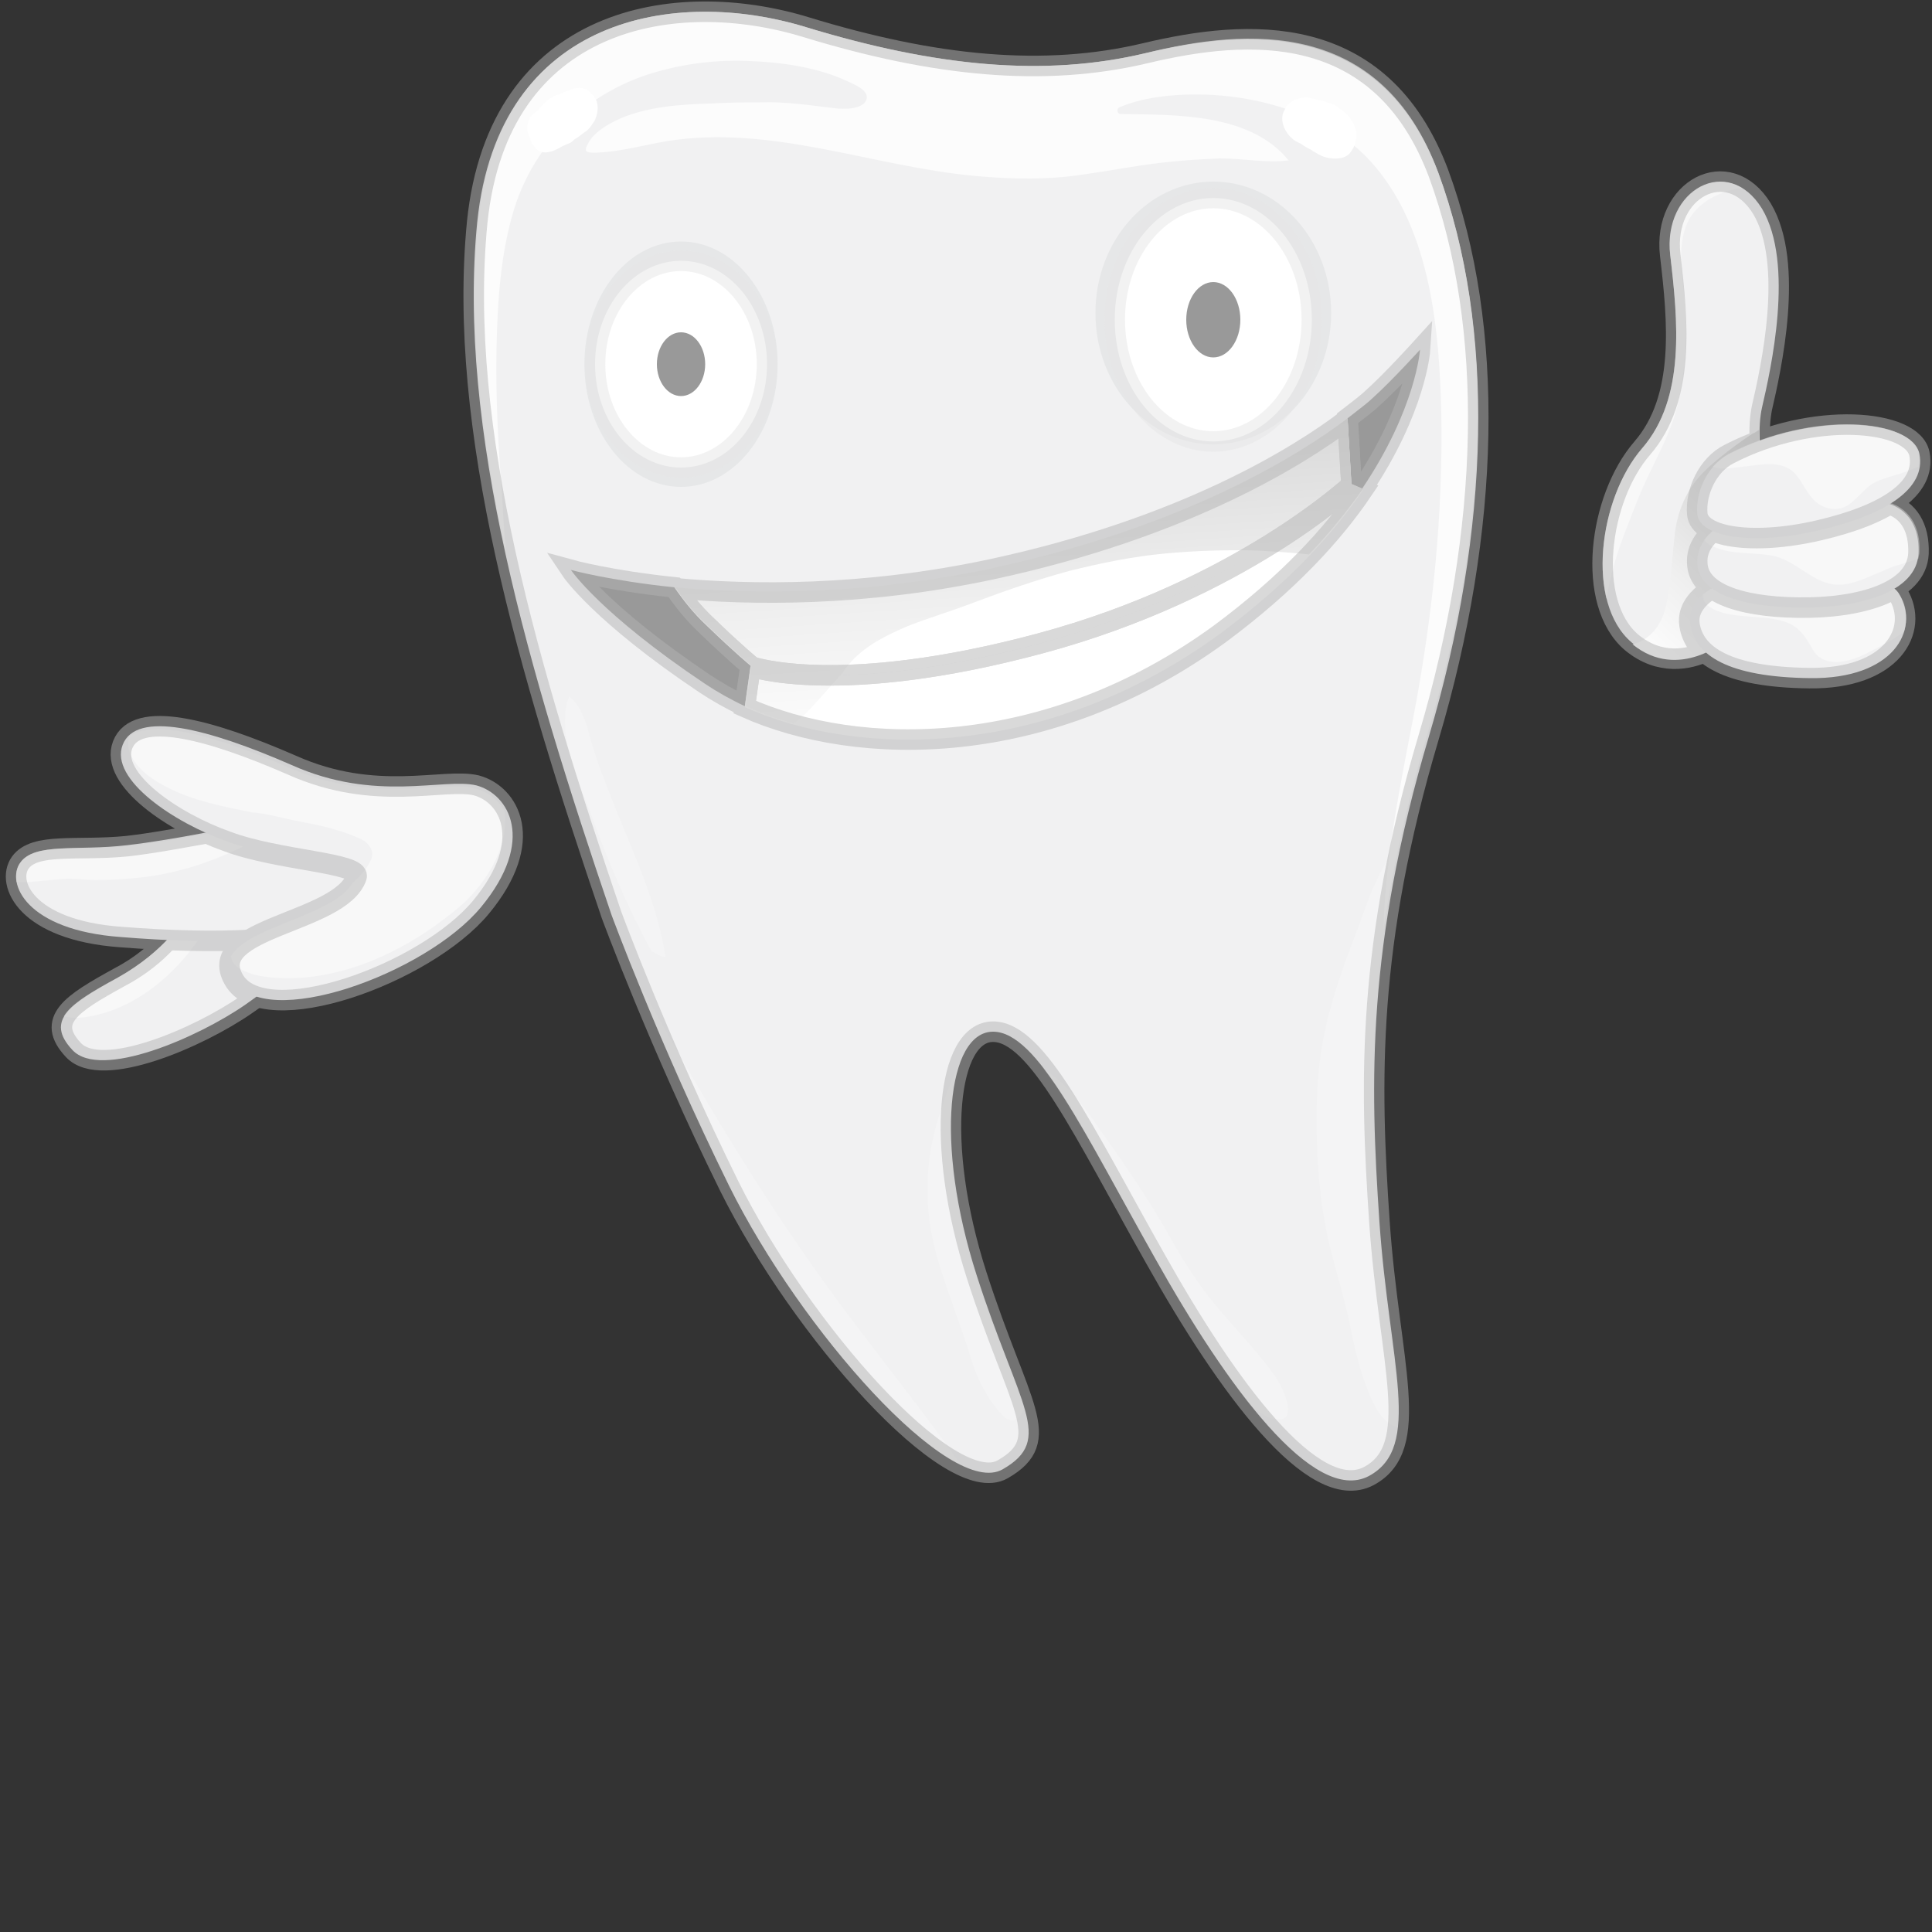 <?xml version="1.0" encoding="utf-8"?>
<!-- Generator: Adobe Illustrator 18.1.1, SVG Export Plug-In . SVG Version: 6.00 Build 0)  -->
<!DOCTYPE svg PUBLIC "-//W3C//DTD SVG 1.1//EN" "http://www.w3.org/Graphics/SVG/1.1/DTD/svg11.dtd">
<svg version="1.1" id="Layer_1" xmlns="http://www.w3.org/2000/svg" xmlns:xlink="http://www.w3.org/1999/xlink" x="0px" y="0px"
	 viewBox="0 0 200 200" enable-background="new 0 0 200 200" xml:space="preserve">
<rect x="0" y="0" width="200" height="200" fill="#333333" stroke="none"/>
<g>
	<g>
		<path fill="#F1F1F2" d="M63.3,94.7c-8.6-25.3-16-50.3-13.9-71.7C51.6,1.6,70-1.3,83.4,2.8c13.4,4.1,24.7,5.2,35.2,2.7
			c10.5-2.5,24.3-3.5,30.3,12.4c5.9,16,5.4,36.9-1,58.4c-6.4,21.5-6.1,35.6-5.1,50.2c1,14.6,4.5,23.3-1.1,26.3
			c-5.7,3-14.7-9.3-22.1-22.5c-7.4-13.1-12.2-23.5-16.8-23.5c-4.7,0-6.1,11.5-1.7,25.2c4.4,13.7,8.1,17,2.7,20.1
			c-5.4,3.1-20.9-14.4-28.3-29.3C68.2,108,63.3,94.7,63.3,94.7z"/>
		<g opacity="0.21">
			<path fill="#FFFFFF" d="M97,116.2c-1.4,4.8-1.3,9.8,0.2,14.6c1,3.3,2.3,6.5,3.3,9.8c0.5,1.7,1.4,3.6,2.5,5
				c0.4,0.5,1.4,1.9,2.2,1.3c0.4-0.2,0.6-0.6,0.8-1c-0.8-2.9-2.8-7.1-5-13.9c-3-9.4-3.3-17.7-1.6-22C98.2,112.1,97.3,115.3,97,116.2
				z"/>
			<path fill="#FFFFFF" d="M61.3,77.1c-0.5-1.7-0.9-3.9-2.4-5c-1.4,3.9,1.1,9,2.4,12.5c1.7,4.7,3.7,9.4,6.1,13.8
				c0.4,0.3,0.9,0.6,1.5,0.7c-0.8-5.3-3.1-10.3-5.1-15.2C62.9,81.6,62,79.4,61.3,77.1z"/>
			<path fill="#FFFFFF" d="M132.1,142.6c-1.7-2.4-3.7-4.5-5.6-6.7c-2.1-2.4-3.8-5-5.3-7.7c-2.2-3.9-4.7-7.6-7.3-11.2
				c-1.2-1.8-2.5-3.6-4.1-5c-0.2-0.2-1-0.8-1.8-1.4c3.2,4.1,6.9,11.4,11.6,19.7c3.1,5.6,6.5,10.9,9.8,15.1c0.8,0.7,1.6,1.3,2.5,1.5
				C134.7,147.4,132.7,143.5,132.1,142.6z"/>
		</g>
		<path opacity="0.76" fill="#FFFFFF" d="M148.9,17.9c-5.9-16-19.8-15-30.3-12.4C108.2,8,96.9,6.9,83.4,2.8C70-1.3,51.6,1.6,49.5,23
			c-1.1,10.6,0.2,22.2,2.9,34.2c-0.2-1.8-0.3-3.6-0.4-5.5c-0.4-5.2-0.7-10.4-0.6-15.6c0.1-4.8,0.4-10,1.9-14.7
			c2.1-6.5,7.1-11.4,13.5-13.6c3.3-1.1,6.8-1.6,10.3-1.5c3.5,0.1,7.4,0.6,10.6,2.1c0.6,0.3,2.3,0.9,2,1.9c-0.4,1.1-2.5,1-3.3,0.9
			c-2.6-0.3-5-0.7-7.7-0.6c-1.6,0-3.2,0-4.8,0.1c-3.4,0.1-7.1,0.3-10.2,1.8c-0.8,0.4-1.6,0.9-2.2,1.5c-0.3,0.3-0.5,0.6-0.7,1
			c-0.5,0.9,0.3,0.8,1,0.8c2.5-0.1,4.9-0.8,7.3-1.2c10.8-1.7,21.1,2.6,31.7,3.6c3.2,0.3,6.4,0.4,9.5,0.1c2.7-0.3,5.3-0.8,8-1.2
			c2.7-0.4,5.4-0.6,8-0.7c2.4,0,4.8,0.5,7.1,0.2c-4-4.9-11.6-4.7-17.4-4.8c-0.3,0-0.5-0.5-0.1-0.7c1.2-0.5,2.4-0.8,3.6-1
			c7.7-1.2,17.7,0.9,22.9,7.2c5.7,6.8,6.6,16.9,6.8,25.4c0.2,10.7-0.9,21.1-2.9,31.6c-1.4,7.2-2.9,14.6-3.1,22
			c0.9-6,2.3-12.6,4.5-20.1C154.2,54.8,154.8,33.9,148.9,17.9z"/>
		<path opacity="0.21" fill="#FFFFFF" d="M144.8,87c-0.9,1.5-1.8,3-2.5,4.6c-0.8,1.7-1.3,3.4-2,5.2c-1.4,3.6-2.7,7.3-3.4,11.2
			c-0.7,4-0.7,8.1-0.5,12.1c0.2,3.2,0.6,6.4,1.4,9.5c0.6,2.3,1.3,4.6,1.8,6.9c0.5,2.4,1,4.9,1.9,7.2c0.5,1.3,1.5,3.7,3.1,4
			c0.5-4.6-1.3-11.6-1.9-21.2c-0.8-12.2-1.2-24.1,2.5-40.3C145.1,86.5,145,86.7,144.8,87z"/>
		<path opacity="0.21" fill="#FFFFFF" d="M98.8,150.7c-2.9-4.1-6.1-8.1-9.1-12.1c-7.7-9.9-14.3-20.5-20.5-31.4
			c-1.1-1.9-2.1-3.8-3.2-5.7c2.1,5.3,5.4,13,9.5,21.3c5.9,11.9,17,25.5,24,28.8C99.3,151.3,99,151,98.8,150.7z"/>
		<path fill="#FFFFFF" d="M140.2,13c-0.3-0.7-0.9-1.4-1.6-1.8c-0.3-0.3-0.7-0.5-1.2-0.6c-0.1,0-0.2-0.1-0.3-0.1
			c-0.3-0.1-0.6-0.1-0.9-0.2c-0.2-0.1-0.5-0.1-0.7-0.2c-0.9-0.1-1.9,0.3-2.4,1c0,0,0,0.1,0,0.1c-0.8,1-0.2,2.6,1,3.4
			c0.2,0.1,0.4,0.2,0.6,0.3c0.4,0.3,0.8,0.5,1.2,0.7c-0.3-0.1,0.3,0.2,0.3,0.2c0.3,0.2,0.7,0.4,1.1,0.5c0.8,0.2,1.8,0.2,2.4-0.4
			C140.3,15.2,140.7,14,140.2,13z"/>
		<path fill="#FFFFFF" d="M61.3,9.8c-0.3-0.4-0.7-0.7-1.3-0.7c-0.4,0-0.8,0.1-1.2,0.3c-0.3,0.1-0.6,0.2-0.8,0.3
			c-0.1,0-0.2,0-0.1,0.1c0,0-0.1,0-0.1,0c-0.9,0.2-1.6,1-2.2,1.7c-0.2,0.1-0.3,0.2-0.5,0.4c-0.6,0.6-0.7,1.7-0.2,2.4
			c0,0.2,0.1,0.5,0.3,0.7c0.7,1.2,1.9,0.8,2.9,0.2c-0.4,0.2,0.4-0.2,0.2-0.1c0.2-0.1,0.5-0.2,0.7-0.3c0.2-0.1,0.3-0.2,0.5-0.4
			c0.4-0.2,0.7-0.5,1-0.7c0.5-0.3,0.8-0.8,1.1-1.3C62,11.5,62,10.4,61.3,9.8z"/>
		<path fill="#999999" d="M142.1,41.2c-0.4,0.4-1.3,1.1-2.6,2.1l0.4,6.8l1.1,0.5c5.6-8.3,6-14.4,6-14.4S144.1,39.4,142.1,41.2z"/>
		<path fill="#999999" d="M73.1,64.7c-1.4-1.3-2.5-2.8-3.3-3.9C63.1,60.1,59.1,59,59.1,59s3,4.5,13.9,11.8c1.2,0.8,2.6,1.6,4.1,2.3
			l0.6-4.2C77.7,68.9,76.1,67.6,73.1,64.7z"/>
		<path fill="#FFFFFF" d="M107.7,66.6c20.8-5.6,32.2-16.4,32.2-16.4l-0.4-6.8c-5,3.8-16.8,11.2-36.7,15.5c-13.5,2.9-25.1,2.7-32.9,2
			c0.8,1.2,1.9,2.6,3.3,3.9c3,2.9,4.6,4.2,4.6,4.2S86.8,72.2,107.7,66.6z"/>
		<path fill="#FFFFFF" d="M107.7,66.6c-20.8,5.6-30,2.4-30,2.4l-0.6,4.2c11.8,5.3,31.4,5.4,49.2-7.6c7-5.2,11.7-10.3,14.8-14.9
			l-1.1-0.5C139.9,50.1,128.5,61,107.7,66.6z"/>
		<linearGradient id="SVGID_1_" gradientUnits="userSpaceOnUse" x1="106.809" y1="77.183" x2="101.976" y2="3.715">
			<stop  offset="0" style="stop-color:#FFFFFF"/>
			<stop  offset="0.209" style="stop-color:#EFEFEF"/>
			<stop  offset="0.616" style="stop-color:#C6C6C6"/>
			<stop  offset="1" style="stop-color:#999999"/>
		</linearGradient>
		<path fill="url(#SVGID_1_)" d="M139.9,50.1l-0.4-6.8c-5,3.8-16.8,11.2-36.7,15.5c-13.5,2.9-25.1,2.7-32.9,2
			c0.8,1.2,1.9,2.6,3.3,3.9c3,2.9,4.6,4.2,4.6,4.2l-0.6,4.2c1.5,0.7,3.2,1.3,5,1.8c0,0,0.1-0.1,0.1-0.1c1.1-0.8,2.1-2,3.1-3.1
			c0.5-0.6,1-1.1,1.5-1.7c0.1-0.1,0.1-0.1,0.2-0.2c0.4-0.5,0.7-1,1.1-1.4c1.6-1.7,3.7-2.7,5.8-3.6c2.3-0.9,4.7-1.6,7-2.5
			c3.2-1.2,6.4-2.3,9.7-3.2c3.2-0.8,6.6-1.5,9.9-1.8c3.2-0.3,6.5-0.4,9.7-0.3c1.7,0.1,3.5,0.2,5.2,0.4c2.3-2.4,4.1-4.7,5.6-6.8
			L139.9,50.1z"/>
		<ellipse fill="#E6E7E8" cx="125.6" cy="32.4" rx="12.2" ry="13.6"/>
		<ellipse fill="#FFFFFF" cx="125.6" cy="33.1" rx="10.2" ry="12.6"/>
		<ellipse fill="#999999" cx="125.6" cy="33.1" rx="2.8" ry="3.9"/>
		<ellipse fill="#E6E7E8" cx="70.5" cy="37.7" rx="10" ry="12.7"/>
		<ellipse fill="#FFFFFF" cx="70.5" cy="37.7" rx="8.9" ry="10.7"/>
		<ellipse fill="#999999" cx="70.5" cy="37.7" rx="2.5" ry="3.3"/>
		<path fill="#F1F1F2" d="M178.8,66.1c0,0-5,4.5-9.9,0.4c-4.8-4.1-3.4-14.9,1.1-20.1c4.5-5.2,3.7-13.2,2.9-20
			c-0.8-6.8,6-10.5,9.5-4.8c3.4,5.7,0.9,16.7,0,20.6c-0.9,4,0.9,10.9,0.9,11.2C183.2,53.7,178.8,66.1,178.8,66.1z"/>
		<path opacity="0.47" fill="#FFFFFF" d="M168.3,54.9c0.8-2.1,1.6-4.2,2.6-6.2c1-2.1,2.1-4.2,2.7-6.5c0.8-3.2,1-6.5,0.9-9.8
			c-0.1-2.9-1-6,0-8.9c0.8-2.3,3.2-3.6,5.5-4c0.1,0,0.3,0,0.4,0c-3.5-2.2-8.1,1.3-7.5,6.9c0.8,6.8,1.6,14.8-2.9,20
			c-3.3,3.8-4.9,10.6-3.7,15.6C166.7,59.5,167.4,57.2,168.3,54.9z"/>
		<linearGradient id="SVGID_2_" gradientUnits="userSpaceOnUse" x1="168.438" y1="67.183" x2="198.515" y2="35.173">
			<stop  offset="0" style="stop-color:#FFFFFF"/>
			<stop  offset="0.209" style="stop-color:#EFEFEF"/>
			<stop  offset="0.616" style="stop-color:#C6C6C6"/>
			<stop  offset="1" style="stop-color:#999999"/>
		</linearGradient>
		<path fill="url(#SVGID_2_)" d="M182.1,44.5c-0.2,0.1-0.4,0.3-0.7,0.4c-1.2,0.8-2.3,1.6-3.4,2.5c-1.1,0.9-2.1,1.8-2.9,3
			c-0.9,1.4-1.5,3-1.7,4.7c-0.2,1.6-0.3,3.2-0.5,4.9c-0.2,1.4-0.3,2.8-0.9,4.1c-0.6,1.3-1.7,2.3-3,2.6c4.8,3.9,9.8-0.5,9.8-0.5
			s4.4-12.4,4.4-12.7C183.2,53.1,182,48.4,182.1,44.5z"/>
		<path fill="#F1F1F2" d="M178.7,60.2c0,0-4.3,1.4-3.7,4.5c0.5,3.1,3.8,5.4,12.4,5.5c8.6,0.1,11.4-5,9.2-8.7
			C194.5,57.9,178.7,60.2,178.7,60.2z"/>
		<path opacity="0.47" fill="#FFFFFF" d="M176.3,61.5c0,0.4,0,0.7,0.3,1c1,1,2.8,1.2,4.2,1.3c1.8,0.2,4.3,0.1,5.6,1.6
			c0.4,0.4,0.7,0.9,1,1.4c0.2,0.4,0.5,0.9,0.9,1.2c1.4,1,3.4,0.4,4.8-0.3c1.4-0.7,2.8-1.4,4-2.3c0.4-1.3,0.3-2.7-0.5-3.9
			c-2.1-3.7-17.9-1.3-17.9-1.3S177.4,60.7,176.3,61.5z"/>
		<path fill="#F1F1F2" d="M178.7,54.1c0,0-3.1,1.3-3,4.2c0.1,2.9,4,4.5,10.4,4.6c6.4,0.1,12.3-1.6,12.5-5.6c0.2-4-2.5-5.8-5.9-5.4
			C189.3,52.4,178.7,54.1,178.7,54.1z"/>
		<path opacity="0.47" fill="#FFFFFF" d="M176.4,55.9c0.3,0.3,0.6,0.6,1,0.7c2,0.9,4.3,0.5,6.4,1c2.2,0.6,3.8,2.6,6,2.9
			c1.5,0.2,3-0.5,4.4-1.1c0.8-0.3,1.5-0.7,2.3-0.9c0.6-0.2,1.3-0.4,1.9-0.6c0.1,0,0.1,0,0.2-0.1c0-0.2,0.1-0.4,0.1-0.6
			c0.2-4-2.5-5.8-5.9-5.4c-3.4,0.4-14.1,2.1-14.1,2.1S177.3,54.7,176.4,55.9z"/>
		<path fill="#F1F1F2" d="M179,47c-2.2,1.1-3.5,3.9-3.3,6.2c0.2,2.4,5.7,3.3,12.6,1.7c6.9-1.6,11.1-4.3,10.4-7.9
			C198,43.4,187.7,42.5,179,47z"/>
		<path opacity="0.47" fill="#FFFFFF" d="M177.3,48.3c0.3,0.1,0.7,0.2,1,0.2c1,0,2.1-0.2,3.1-0.3c1.5-0.2,3.2-0.4,4.4,0.8
			c0.8,0.9,1.2,2,2,2.8c0.9,0.9,2.4,1.2,3.5,0.5c0.9-0.6,1.6-1.6,2.5-2.2c1-0.6,2.2-0.8,3.3-1.2c0.5-0.2,1.1-0.4,1.5-0.6
			c0.1-0.4,0.1-0.9,0-1.3c-0.7-3.7-11-4.5-19.7,0C178.4,47.3,177.8,47.8,177.3,48.3z"/>
		<path fill="#F1F1F2" d="M19.1,95c0,0-1.9,3.4-6.9,6.2c-4.9,2.7-7.6,4.4-4.7,7.5c2.9,3.1,13-1.3,17.9-4.7C30.4,100.5,31,99,31,99
			l-5.4-4.9L19.1,95z"/>
		<path opacity="0.47" fill="#FFFFFF" d="M8.8,105.3c5-0.7,9.3-4.3,12-8.4c0.5-0.8,1-1.5,1.4-2.3L19.1,95c0,0-1.9,3.4-6.9,6.2
			c-2.8,1.5-4.8,2.7-5.6,4C7.4,105.4,8.1,105.4,8.8,105.3z"/>
		<path fill="#F1F1F2" d="M24.7,85.5c0,0-6.4,1.4-11.6,2C8,88.1,3.6,87.2,2.1,89.3c-1.5,2.1,0.6,7,10.4,7.7
			c9.8,0.8,17.1,0.5,22.7-1.5c5.6-2,5.4-6.3,5.4-6.3l-7-2.8L24.7,85.5z"/>
		<path opacity="0.47" fill="#FFFFFF" d="M2.1,89.3c-0.4,0.5-0.5,1.2-0.4,2c0.5,0,0.9,0,1.4,0c1.1-0.1,2.2-0.2,3.3-0.3
			c1.2-0.1,2.4,0.1,3.5,0.1c1.7,0,3.3-0.1,5-0.3c3.3-0.4,6.5-1.4,9.5-2.8c1.3-0.6,2.5-1.3,3.7-2.1l-3.3-0.3c0,0-6.4,1.4-11.6,2
			C8,88.1,3.6,87.2,2.1,89.3z"/>
		<path fill="#F1F1F2" d="M36.9,90.8c0.5-1.5-8.1-1.7-13.4-3.7c-5.4-1.9-12.2-6.4-10.8-10c1.4-3.6,8.8-1.7,17.5,2.1
			c8.7,3.9,15.7,1.3,19.1,2.1c3.4,0.9,6.2,5.7,0.5,12.6c-5.7,6.9-22.5,13-25.6,7.5C21.1,96,35.2,95.6,36.9,90.8z"/>
		<path opacity="0.47" fill="#FFFFFF" d="M30.3,84.9c1.4,0.3,2.8,0.5,4.1,0.9c0.7,0.2,1.4,0.4,2.1,0.7c0.5,0.2,1.1,0.4,1.5,0.8
			c0.5,0.5,0.7,1.1,0.4,1.7c-0.4,0.9-1.1,1.7-1.9,2.4c-2,3.4-10.9,4.5-12.6,7.6c0.1,0.5,0.3,0.9,0.8,1.2c0.8,0.5,1.8,0.8,2.7,0.9
			c1.3,0.2,2.7,0.2,4.1,0.1c3.1-0.3,6.1-1.2,8.9-2.6c2.7-1.3,5.3-3.1,7.6-5.1c2.3-2.2,4.3-5.3,4.3-8.6c0-0.3,0-0.7-0.1-1
			c-0.7-1.2-1.8-2-3.1-2.3c-3.4-0.9-10.4,1.7-19.1-2.1c-7.5-3.3-14-5.1-16.6-3.3c-0.2,0.5-0.2,1,0,1.6c0.6,1.7,2.3,2.9,3.9,3.7
			c2.7,1.4,5.8,2,8.8,2.6C27.5,84.2,28.9,84.6,30.3,84.9z"/>
	</g>
	<g opacity="0.5">
		<path fill="none" stroke="#B3B3B3" stroke-width="2.124" d="M63.3,94.7c-8.6-25.3-16-50.3-13.9-71.7C51.6,1.6,70-1.3,83.4,2.8
			c13.4,4.1,24.7,5.2,35.2,2.7c10.5-2.5,24.3-3.5,30.3,12.4c5.9,16,5.4,36.9-1,58.4c-6.4,21.5-6.1,35.6-5.1,50.2
			c1,14.6,4.5,23.3-1.1,26.3c-5.7,3-14.7-9.3-22.1-22.5c-7.4-13.1-12.2-23.5-16.8-23.5c-4.7,0-6.1,11.5-1.7,25.2
			c4.4,13.7,8.1,17,2.7,20.1c-5.4,3.1-20.9-14.4-28.3-29.3C68.2,108,63.3,94.7,63.3,94.7z"/>
		<path fill="none" stroke="#B3B3B3" stroke-width="2.124" d="M142.1,41.2c-0.4,0.4-1.3,1.1-2.6,2.1l0.4,6.8l1.1,0.5
			c5.6-8.3,6-14.4,6-14.4S144.1,39.4,142.1,41.2z"/>
		<path fill="none" stroke="#B3B3B3" stroke-width="2.124" d="M73.1,64.7c-1.4-1.3-2.5-2.8-3.3-3.9C63.1,60.1,59.1,59,59.1,59
			s3,4.5,13.9,11.8c1.2,0.8,2.6,1.6,4.1,2.3l0.6-4.2C77.7,68.9,76.1,67.6,73.1,64.7z"/>
		<path fill="none" stroke="#B3B3B3" stroke-width="2.124" d="M107.7,66.6c20.8-5.6,32.2-16.4,32.2-16.4l-0.4-6.8
			c-5,3.8-16.8,11.2-36.7,15.5c-13.5,2.9-25.1,2.7-32.9,2c0.8,1.2,1.9,2.6,3.3,3.9c3,2.9,4.6,4.2,4.6,4.2S86.8,72.2,107.7,66.6z"/>
		<path fill="none" stroke="#B3B3B3" stroke-width="2.124" d="M107.7,66.6c-20.8,5.6-30,2.4-30,2.4l-0.6,4.2
			c11.8,5.3,31.4,5.4,49.2-7.6c7-5.2,11.7-10.3,14.8-14.9l-1.1-0.5C139.9,50.1,128.5,61,107.7,66.6z"/>
		<ellipse fill="none" stroke="#E6E6E6" stroke-width="2.124" cx="125.6" cy="33.1" rx="10.2" ry="12.6"/>
		<ellipse fill="none" stroke="#E6E6E6" stroke-width="2.124" cx="70.5" cy="37.7" rx="8.9" ry="10.7"/>
		<path fill="none" stroke="#B3B3B3" stroke-width="2.124" d="M176.7,67.4c-1.9,0.9-4.9,1.5-7.8-0.9c-4.8-4.1-3.4-14.9,1.1-20.1
			c4.5-5.2,3.7-13.2,2.9-20c-0.8-6.8,6-10.5,9.5-4.8c3.4,5.7,0.9,16.7,0,20.6c-0.2,1-0.3,2.2-0.2,3.4"/>
		<path fill="none" stroke="#B3B3B3" stroke-width="2.124" d="M177.4,60.8c-1.2,0.7-2.8,2-2.5,3.9c0.5,3.1,3.8,5.4,12.4,5.5
			c8.6,0.1,11.4-5,9.2-8.7c-0.1-0.2-0.3-0.4-0.5-0.6"/>
		<path fill="none" stroke="#B3B3B3" stroke-width="2.124" d="M177.4,54.9c-0.8,0.7-1.8,1.8-1.7,3.4c0.1,2.9,4,4.5,10.4,4.6
			c6.4,0.1,12.3-1.6,12.5-5.6c0.1-2.8-1.1-4.5-3-5.1"/>
		<path fill="none" stroke="#B3B3B3" stroke-width="2.124" d="M179,47c-2.2,1.1-3.5,3.9-3.3,6.2c0.2,2.4,5.7,3.3,12.6,1.7
			c6.9-1.6,11.1-4.3,10.4-7.9C198,43.4,187.7,42.5,179,47z"/>
		<path fill="none" stroke="#B3B3B3" stroke-width="2.124" d="M17.3,97.4c-1.1,1.2-2.7,2.6-5,3.8c-4.9,2.7-7.6,4.4-4.7,7.5
			c2.9,3.1,13-1.3,17.9-4.7c0.3-0.2,0.7-0.5,1-0.7"/>
		<path fill="none" stroke="#B3B3B3" stroke-width="2.124" d="M21.2,86.3c-2.3,0.4-5.4,1-8.1,1.3C8,88.1,3.6,87.2,2.1,89.3
			c-1.5,2.1,0.6,7,10.4,7.7c5.1,0.4,9.5,0.5,13.4,0.3"/>
		<path fill="none" stroke="#B3B3B3" stroke-width="2.124" d="M36.9,90.8c0.5-1.5-8.1-1.7-13.4-3.7c-5.4-1.9-12.2-6.4-10.8-10
			c1.4-3.6,8.8-1.7,17.5,2.1c8.7,3.9,15.7,1.3,19.1,2.1c3.4,0.9,6.2,5.7,0.5,12.6c-5.7,6.9-22.5,13-25.6,7.5
			C21.1,96,35.2,95.6,36.9,90.8z"/>
	</g>
</g>
</svg>
